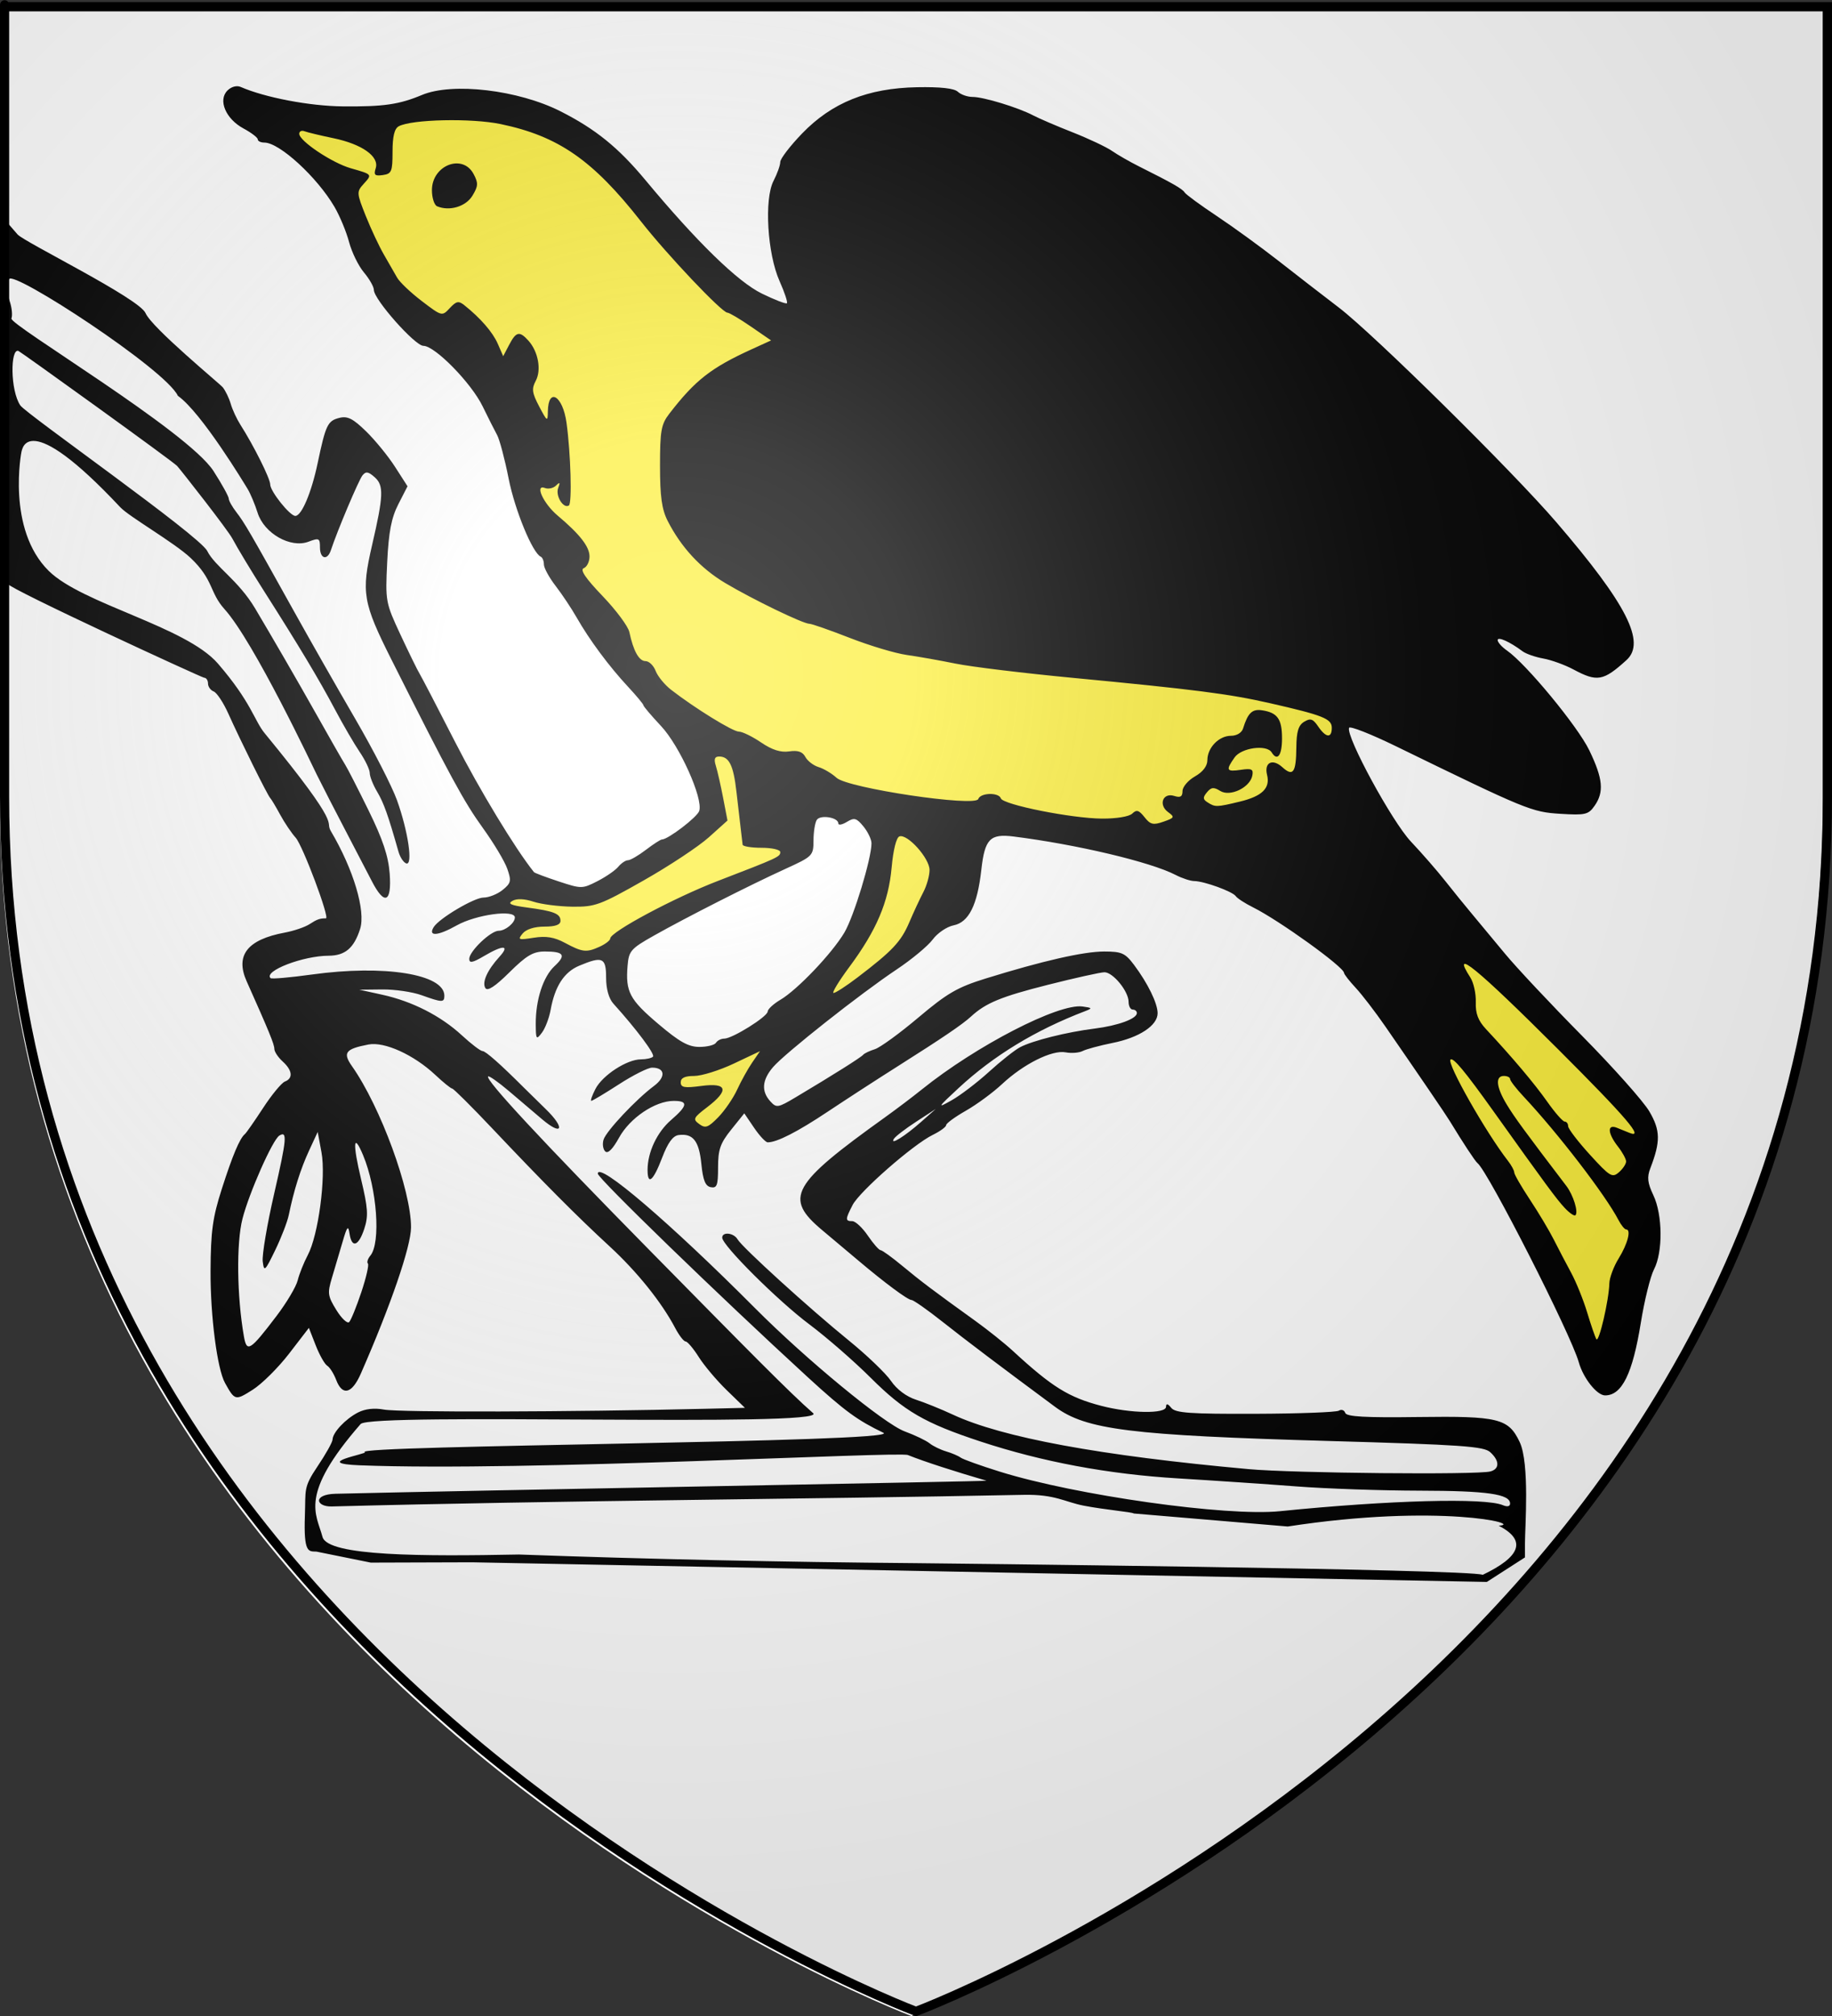 <?xml version="1.0" encoding="utf-8"?>
<!-- Generator: Adobe Illustrator 16.0.0, SVG Export Plug-In . SVG Version: 6.00 Build 0)  -->
<!DOCTYPE svg PUBLIC "-//W3C//DTD SVG 1.1//EN" "http://www.w3.org/Graphics/SVG/1.1/DTD/svg11.dtd">
<svg version="1.1"
	 id="svg2" xmlns:dc="http://purl.org/dc/elements/1.1/" xmlns:cc="http://web.resource.org/cc/" xmlns:rdf="http://www.w3.org/1999/02/22-rdf-syntax-ns#" xmlns:svg="http://www.w3.org/2000/svg" xmlns:sodipodi="http://sodipodi.sourceforge.net/DTD/sodipodi-0.dtd" xmlns:inkscape="http://www.inkscape.org/namespaces/inkscape" inkscape:export-ydpi="144" inkscape:export-xdpi="144" inkscape:export-filename="/Users/olivier/Desktop/Blason Rouge/Blason_Vide_3D.png" sodipodi:version="0.32" sodipodi:docbase="C:\Documents and Settings\Propri√©taire\Mes documents\image blason" sodipodi:docname="Auriol (13).svg" inkscape:version="0.44.1"
	 xmlns="http://www.w3.org/2000/svg" xmlns:xlink="http://www.w3.org/1999/xlink" x="0px" y="0px" width="600px" height="660px"
	 viewBox="0 0 600 660" enable-background="new 0 0 600 660" xml:space="preserve">
<rect x="0" y="0" width="600" height="660" fill="#333333" stroke="none"/>
<sodipodi:namedview  height="660px" showguides="true" gridtolerance="10.0" guidetolerance="10.0" objecttolerance="10.0" borderopacity="1.0" bordercolor="#666666" pagecolor="#ffffff" showgrid="false" inkscape:zoom="0.55282894" inkscape:cx="219.46183" inkscape:cy="388.9257" id="base" inkscape:current-layer="layer2" inkscape:window-y="-4" inkscape:window-x="-4" inkscape:window-height="712" inkscape:window-width="1024" inkscape:pageshadow="2" inkscape:pageopacity="0.0" inkscape:guide-bbox="true">
	</sodipodi:namedview>
<desc  id="desc4">Flag of Canton of Valais (Wallis)</desc>
<g id="layer3" inkscape:label="Fond √©cu" inkscape:groupmode="layer">
	<g id="g7378" transform="translate(-1.5,1.5)">
		<g id="g7380" inkscape:label="Fond √©cu">
			<path id="path2855" sodipodi:nodetypes="cccccc" fill="#FFFFFF" d="M300,658.5c0,0,298.5-112.32,298.5-397.772
				c0-285.451,0-258.552,0-258.552H1.5v258.552C1.5,546.18,300,658.5,300,658.5z"/>
		</g>
		<g id="layer4" inkscape:label="Meubles">
		</g>
		<g id="g7384" inkscape:label="Reflet final">
		</g>
		<g id="g7386" inkscape:label="Contour final">
		</g>
	</g>
	<path id="path6356" fill="#FFFFFF" d="M1,80l31,17l19,16l21,24l14,24l9,12h10l7-24l10,2l9,7l-6,17l-1,22l6,17l10,17l12,24l12,19
		l8,14l-7,7l2,3l6,3l-6,7l2,3l11-1l7,2l13,2l3,10l8,14l12,9l-4,10l10,3l-5,9l7,3l9-6l7-4l6,8l25-16l23-14l22-16l26-7l16-2l9,11l2,8
		l-12,5l-20,4l-12,5l-16,13l-12,9l-22,13l-10,12l7,12l13,10l22,16l16,12l13,10l16,9l29,2l36,1l51,2l18,2l2,11l-1,4l-66-1l66,2l4,8
		v13l-2,3l-9,6l-39-1l-114-2l-108-2l-75-2h-28l-11-1l-10-3l1-22l6-8l5-9l12-4l15,1l53-1h60l-32-36l-20-23l-37-36l-15-16l-35-17
		l-25-5l-5-10l5-10l20-5l5-10l-25-40l-20-35L5,190l-3-34v-36l-1-20V80z"/>
	<g id="g6351" transform="matrix(1.153,0,0,1.153,-55.661,-63.993)">
		
			<path id="path1922" sodipodi:nodetypes="cccccccccccccccccccccccccccccccccccccccccccccccccccccccccccccc" fill="#FCEF3C" stroke="#000000" d="
			M120,85l46.294,3.086C176.529,84.949,185.608,88.364,195,90l22.499,9.158L270,150l-5,20l165,85v25l86.47,96.429l-5.688,19.248
			l5.234,16.847l-12.064,32.274l-16.515-33.415l-19.92-33.434l-31.727-52.372L395,305l-45-15h-35l5,20l-15,15l-15,12l-17,14l-10,10
			l-9,12.999l-3,6L243,375l4-8l-8-2l1-8l21-4l22-20l11-18l5-23l-4-8l-20,1l-1,12l-9,7l-26,11l-15,11l-12,1l-8-3h-10l2-5v-4l-4-2l1-4
			l7-2l14,3l20-10l17-12l-4-19l-20-24l-13-18l-7-14l-11-20l-2-24l-15-16l-20-14l-13-24l-2-10l-19-14L120,85z"/>
		<g id="g1909" transform="matrix(0.674,0,0,0.674,54.646,-127.939)" inkscape:label="Calque 1">
			
				<path id="path1900" sodipodi:nodetypes="ccssssssssscccsssssssssssssssssssssssssssssssssssssssssssssssssssssssssssssssssssssssssssssssssssssssssssssssssssssssssssssssssssssssssssccccscssssscccssssssssssssscccsssssssssssssssssssssscssssssssssssssssssssssssssssssssssssssssssssssssssssssssssscccsssssssssssssssssssssssssssssssssssssssssssssssssssssssssssssssssssssssssssssssssssssssssssscccsssssssscsccccccccsscccsssssssccsssssssssssssssssssccssssssssssccssssssssssssccccscccccssssssccsssssssssssssssccsssssssccssssssssscccssssssssssccsssssssssssssssssssssssssssssssscccsssssssssssssssssscccsssssssssssssssssssssssssssssccsssc" d="
				M-7.034,365.194l4.986,5.741c2.742,3.157,51.22,26.894,53.935,33.142c2.716,6.248,31.386,29.815,32.543,31.257
				c1.157,1.442,2.671,4.588,3.366,6.991c0.694,2.403,2.516,6.335,4.049,8.738c5.65,8.861,12.579,22.727,12.579,25.174
				c0,2.899,8.282,13.274,10.596,13.274c2.637,0,6.786-9.809,9.397-22.214c3.404-16.173,4.209-17.848,9.17-19.093
				c3.43-0.86,5.731,0.303,11.259,5.695c3.822,3.728,9.311,10.455,12.199,14.951l5.251,8.174l-3.87,7.555
				c-2.934,5.728-4.069,11.622-4.693,24.383c-0.806,16.491-0.695,17.103,5.592,30.583c3.529,7.565,7.139,14.935,8.025,16.377
				c0.885,1.442,7.618,14.381,14.962,28.754c10.371,20.297,25.349,45.01,33.273,54.902c0.284,0.354,4.946,2.105,10.361,3.892
				c9.63,3.177,9.988,3.175,16.367-0.079c3.586-1.83,7.548-4.564,8.803-6.077c1.254-1.512,3.094-2.749,4.087-2.749
				c0.993,0,4.383-1.966,7.534-4.369c3.15-2.403,6.19-4.369,6.756-4.369c2.578,0,14.92-9.435,15.745-12.037
				c1.69-5.324-8.244-27.386-16.103-35.764c-4.085-4.354-7.427-8.293-7.427-8.751s-2.949-4.003-6.553-7.878
				c-7.952-8.546-16.203-19.668-21.566-29.067c-2.194-3.845-6.202-9.856-8.906-13.359c-2.705-3.502-4.917-7.565-4.917-9.029
				c0-1.463-0.59-2.923-1.311-3.243c-3.477-1.546-10.919-19.626-13.547-32.914c-1.616-8.17-3.801-16.428-4.856-18.35
				c-1.055-1.922-3.803-7.367-6.107-12.099c-4.795-9.85-20.104-25.474-24.959-25.474c-3.539,0-20.871-19.557-20.871-23.549
				c0-1.318-1.889-4.641-4.197-7.384c-2.308-2.744-5.125-8.506-6.26-12.804c-1.134-4.299-3.9-10.963-6.146-14.807
				c-7.322-12.533-23.196-27.088-29.542-27.088c-1.534,0-2.789-0.608-2.789-1.35c0-0.742-2.711-2.81-6.024-4.594
				c-7.477-4.027-10.816-11.919-6.758-15.976c1.63-1.63,3.899-2.245,5.581-1.514c10.296,4.481,29.084,8.056,43.028,8.188
				c17.199,0.163,23.725-0.778,33.383-4.812c12.89-5.386,40.582-2.119,58.367,6.885c14.796,7.491,24.378,15.251,35.826,29.016
				c21.631,26.007,38.841,42.774,49.016,47.756c5.417,2.652,10.179,4.491,10.584,4.087s-0.985-4.593-3.089-9.307
				c-5.16-11.562-6.538-34.52-2.537-42.257c1.553-3.004,2.825-6.575,2.825-7.935c0-1.36,4.128-6.753,9.175-11.982
				c12.584-13.042,27.703-19.13,48.473-19.518c9.852-0.184,15.658,0.46,17.187,1.906c1.27,1.202,4.079,2.184,6.242,2.184
				c4.598,0,19.238,4.464,25.528,7.785c2.403,1.268,9.874,4.474,16.602,7.122c6.728,2.649,14.2,6.176,16.603,7.837
				c2.403,1.661,7.514,4.591,11.36,6.513c14.04,7.014,18.3,9.444,19.248,10.978c0.531,0.861,6.631,5.333,13.554,9.938
				c6.922,4.604,18.611,13.091,25.975,18.858c7.365,5.768,18.816,14.628,25.45,19.689c14.691,11.211,73.249,68.981,91.734,90.501
				c29.648,34.514,37.783,50.509,29.508,58.019c-9.763,8.861-12.344,9.315-22.381,3.936c-3.584-1.921-9.282-3.986-12.663-4.591
				c-3.383-0.604-7.328-1.982-8.771-3.061c-5.359-4.013-10.485-6.31-10.485-4.699c0,0.915,1.769,2.892,3.932,4.394
				c8.104,5.626,29.81,31.927,34.69,42.032c5.765,11.933,6.298,17.563,2.218,23.388c-2.598,3.708-3.874,4.005-14.418,3.358
				c-12.068-0.741-14.217-1.624-69.239-28.44c-10.573-5.153-19.484-8.656-19.802-7.784c-1.353,3.713,18.14,39.555,26.064,47.925
				c4.55,4.806,11.063,12.277,14.474,16.603c3.411,4.325,8.517,10.617,11.348,13.981c2.831,3.364,9.038,10.836,13.793,16.603
				c4.756,5.767,19.375,21.345,32.49,34.619c13.114,13.274,25.881,27.611,28.372,31.86c4.687,7.999,4.77,12.657,0.425,23.945
				c-1.456,3.781-1.187,6.175,1.274,11.36c3.921,8.259,4.065,23.936,0.286,31.213c-1.549,2.981-4.049,13.087-5.556,22.454
				c-3.461,21.507-7.962,30.669-15.064,30.669c-3.453,0-9.218-7.262-11.098-13.981c-3.282-11.724-38.238-80.413-42.69-83.886
				c-0.972-0.757-6.038-8.444-11.64-17.657c-1.707-2.809-12.646-18.86-27.162-39.86c-4.261-6.163-9.909-13.521-12.553-16.35
				c-2.643-2.83-4.841-5.652-4.885-6.271c-0.182-2.571-27.364-22.13-38.367-27.608c-3.365-1.675-6.626-3.789-7.249-4.698
				c-1.344-1.963-13.356-6.33-17.514-6.367c-1.604-0.014-5.143-1.179-7.864-2.587c-10.562-5.466-41.656-12.834-68.284-16.183
				c-9.92-1.247-12.12,1.023-13.574,14.016c-1.669,14.903-5.285,22.127-11.715,23.413c-2.82,0.564-6.767,3.242-8.769,5.95
				c-2.002,2.708-8.826,8.38-15.163,12.603c-15.252,10.164-47.208,35.4-52.146,41.179c-4.621,5.409-5.005,10.132-1.169,14.371
				c2.627,2.902,3.198,2.809,10.923-1.795c15.565-9.274,27.38-16.716,28.249-17.79c0.48-0.594,2.691-1.648,4.912-2.341
				c2.221-0.693,10.479-6.699,18.351-13.347c12.112-10.228,16.46-12.75,28.293-16.416c24.096-7.466,41.322-11.39,49.997-11.39
				c7.405,0,8.86,0.654,12.622,5.68c5.805,7.756,9.906,16.169,9.906,20.32c0,5.153-7.7,10.245-18.893,12.496
				c-5.468,1.1-11.177,2.637-12.686,3.414c-1.509,0.779-4.742,1.033-7.187,0.565c-5.714-1.092-17.714,4.894-26.77,13.353
				c-3.844,3.593-10.725,8.655-15.291,11.25c-4.565,2.597-8.301,5.329-8.301,6.07c0,0.744-2.556,2.6-5.68,4.127
				c-8.176,3.996-30.751,23.74-33.73,29.501c-3.132,6.056-3.147,6.818-0.136,6.818c1.318,0,4.267,2.746,6.553,6.105
				c2.287,3.357,4.699,6.11,5.362,6.116c0.663,0.006,4.76,2.961,9.105,6.566c7.962,6.602,13.152,10.513,30.759,23.176
				c5.287,3.802,12.4,9.482,15.806,12.621c16.599,15.296,23.572,19.63,37.348,23.219c12.401,3.23,27.214,3.448,27.292,0.402
				c0.039-1.521,0.701-1.389,2.185,0.437c1.764,2.171,7.844,2.603,35.409,2.511c18.304-0.06,34.162-0.654,35.239-1.321
				c1.078-0.666,2.282-0.246,2.676,0.935c0.536,1.608,8.271,2.046,30.79,1.744c33.78-0.452,38.016,0.589,42.722,10.508
				c4.296,9.052,2.244,36.056,2.244,42.662v5.966l-16.075,10.338l-427.652-8.273l-42.692,0.133l-22.903-4.634
				c-3.257-0.151-5.457,0.918-4.865-15.284c0.394-10.783-0.772-11.589,5.282-20.556c3.473-5.143,6.34-10.254,6.372-11.359
				c0.087-2.992,5.432-8.676,10.725-11.405c3.007-1.55,6.896-1.986,10.937-1.229c6.447,1.21,78.718,1.03,135.547-0.337l16.585-0.398
				l-7.659-7.428c-4.213-4.085-9.522-10.376-11.8-13.981c-2.278-3.604-4.772-6.553-5.543-6.553c-0.771,0-2.749-2.555-4.396-5.679
				c-5.733-10.877-16.08-23.749-27.656-34.405c-13.625-12.543-27.685-26.67-49.514-49.749c-8.651-9.146-16.208-16.661-16.795-16.7
				c-0.587-0.039-3.787-2.627-7.114-5.751c-9.026-8.477-21.435-14.121-28.188-12.819c-9.728,1.874-10.929,3.46-6.93,9.144
				c12.035,17.1,24.921,52.271,24.877,67.9c-0.022,8.038-8.545,32.858-21.156,61.604c-3.739,8.524-7.761,9.553-10.383,2.657
				c-0.997-2.623-2.699-5.317-3.782-5.987c-1.083-0.668-3.264-4.529-4.846-8.577l-2.878-7.36l-8.317,10.808
				c-4.574,5.945-11.492,12.813-15.372,15.263c-7.331,4.629-7.521,4.581-11.664-2.87c-3.296-5.93-6.187-28.334-6.089-47.187
				c0.087-16.8,0.871-22.488,4.777-34.665c4.52-14.094,7.513-21.187,9.707-23.005c0.58-0.48,4.034-5.433,7.675-11.005
				s7.768-10.572,9.17-11.11c3.554-1.364,3.177-4.737-0.947-8.468c-1.923-1.741-3.495-4.127-3.495-5.304
				c0-1.898-2.243-7.367-11.681-28.487c-4.891-10.944,0.312-17.566,16.11-20.5c3.812-0.708,8.503-2.31,10.426-3.56
				c3.134-2.037,4.275-2.443,6.879-2.443c1.739,0-9.757-30.644-12.742-33.964c-1.785-1.985-4.735-6.362-6.556-9.726
				c-1.82-3.365-3.703-6.51-4.184-6.991c-1.083-1.083-12.518-24.124-17.634-35.53c-2.083-4.643-4.865-8.856-6.184-9.362
				c-1.319-0.506-2.397-2.016-2.397-3.354c0-1.339-0.734-2.434-1.63-2.434S-5.577,520.253-6.238,518.09
				c-1.839-6.013,0.518-19.956-0.642-19.955 M468.359,909.76c-0.605-0.604-12.199-1.569-21.126-3.302
				c-7.861-1.526-11.996-4.822-25.239-4.555c-91.485,1.853-196.064,2.385-291.652,4.894c-6.679,0.175-8.101-5.106,1.617-5.344
				c57.943-1.414,275.298-5.226,274.34-5.505c-13.286-3.87-25.956-7.934-33.131-10.812c-3.971-1.593-160.808,7.063-230.969,4.324
				c-20.747-0.81,3.547-4.864,2.102-5.525c-6.54-2.988,227.131-4.02,218.546-8.175c-10.823-5.238-15.87-8.738-32.095-23.62
				c-37.324-34.232-88.266-83.601-88.266-85.539c0-5.338,30.521,20.762,66.309,56.702c21.574,21.666,54.4,48.684,63.014,51.865
				c4.326,1.598,9.044,3.858,10.486,5.022c1.442,1.166,4.588,2.702,6.991,3.413c2.403,0.712,5.155,1.888,6.116,2.614
				c0.961,0.725,8.367,3.383,16.457,5.905c32.07,10,95.518,18.958,118.109,16.673c45.952-4.644,86.438-5.739,93.935-2.539
				c1.88,0.804,3.057,0.544,3.057-0.672c0-4.01-9.659-5.388-38.124-5.437c-16.038-0.029-39.382-0.834-51.879-1.791
				c-12.495-0.957-34.908-2.473-49.807-3.369c-29.492-1.775-57.276-6.954-83.326-15.535c-23.568-7.764-32.193-12.765-46.366-26.891
				c-7.006-6.982-18.648-17.113-25.871-22.513c-13.116-9.804-36.674-33.243-36.674-36.488c0-2.585,4.87-2.058,6.466,0.701
				c1.969,3.402,30.186,29.058,46.797,42.547c7.668,6.228,15.712,13.928,17.875,17.112c2.413,3.551,6.481,6.606,10.525,7.904
				c3.624,1.164,10.605,3.986,15.511,6.271c20.822,9.699,62.219,17.328,124.772,22.99c18.88,1.71,96.343,2.447,101.799,0.969
				c3.941-1.066,3.902-4.531-0.09-8.142c-2.707-2.451-12.196-3.108-67.719-4.689c-83.936-2.393-102.566-4.711-115.656-14.396
				c-23.047-17.05-37.528-27.99-47.437-35.832c-6.369-5.041-12.253-9.17-13.076-9.175c-1.547-0.01-11.284-7.229-22.289-16.526
				c-3.47-2.931-10.351-8.715-15.292-12.853c-16.277-13.636-13.172-19.217,26.5-47.63c4.617-3.306,11.569-8.565,15.449-11.685
				c22.92-18.433,57.652-36.349,67.742-34.945c4.124,0.574,4.217,0.752,1.039,1.967c-20.855,7.968-38.568,18.736-53.302,32.403
				c-8.954,8.303-9.155,8.656-2.923,5.144c3.679-2.074,10.757-7.469,15.729-11.99c4.972-4.52,10.865-9.183,13.096-10.361
				c5.272-2.784,19.733-6.403,31.403-7.861c9.895-1.235,17.843-4.148,17.843-6.538c0-0.806-0.786-1.467-1.747-1.467
				s-1.747-1.467-1.747-3.259c0-4.43-6.565-12.47-10.176-12.464c-1.612,0.003-12.343,2.384-23.848,5.292
				c-19.714,4.984-26.189,7.654-32.385,13.359c-3.58,3.296-11.985,9-30.583,20.76c-8.651,5.469-22.02,14.136-29.71,19.258
				c-12.899,8.594-21.476,12.978-25.391,12.978c-0.864,0-3.438-2.746-5.72-6.105l-4.148-6.105l-5.526,6.876
				c-4.593,5.714-5.526,8.394-5.526,15.845c0,7.6-0.467,8.88-3.058,8.386c-2.303-0.44-3.289-2.869-3.99-9.841
				c-0.974-9.672-3.514-12.897-9.554-12.125c-2.441,0.312-4.55,3.21-6.991,9.602c-3.735,9.784-6.117,11.764-6.117,5.086
				c0-7.443,3.991-15.911,9.906-21.017c7.081-6.115,7.33-8.089,1.018-8.051c-7.784,0.046-18.353,7.173-22.923,15.457
				c-2.708,4.907-4.74,6.922-5.859,5.802c-0.942-0.942-1.247-3.178-0.678-4.971c1.151-3.625,13.686-16.958,21.223-22.573
				c5.125-3.818,4.735-7.725-0.771-7.725c-1.717,0-7.988,3.145-13.937,6.992c-5.949,3.844-11.203,6.989-11.675,6.989
				s0.312-2.264,1.743-5.032c2.977-5.756,13.263-12.444,19.141-12.444c2.188,0,4.482-0.505,5.099-1.121
				c0.972-0.972-6.872-11.474-16.704-22.365c-1.916-2.122-3.058-6.202-3.058-10.922c0-8.482-1.492-9.149-11.3-5.051
				c-6.395,2.672-10.282,8.663-12.082,18.621c-0.621,3.437-2.274,7.762-3.673,9.611c-2.364,3.124-2.547,2.868-2.59-3.629
				c-0.067-10.169,3.108-19.965,7.912-24.417c5.011-4.644,3.998-6.165-4.104-6.165c-4.896,0-7.696,1.648-14.884,8.76
				c-6.053,5.991-9.266,8.093-10.159,6.648c-1.504-2.433,0.811-7.567,5.964-13.224c4.495-4.934,1.575-5.052-6.54-0.264
				c-4.786,2.823-6.217,3.1-6.217,1.2c0-3.216,9.048-11.859,12.417-11.859c2.799,0,6.807-3.292,6.807-5.592
				c0-3.474-16.381-1.233-24.549,3.359c-7.919,4.451-12.169,4.757-9.659,0.695c2.269-3.67,17.071-12.443,20.995-12.443
				c2.249,0,5.87-1.443,8.048-3.206c3.546-2.872,3.752-3.803,1.972-8.909c-1.093-3.137-5.738-10.89-10.32-17.231
				c-7.952-11.003-13.812-21.793-38.479-70.857c-12.12-24.105-12.821-28.26-8.168-48.344c4.79-20.672,4.968-25.009,1.169-28.447
				c-2.724-2.465-3.79-2.643-5.223-0.869c-1.593,1.972-10.627,23.348-13.312,31.501c-1.484,4.505-4.613,3.72-4.613-1.159
				c0-3.885-0.382-4.073-4.851-2.386c-7.525,2.841-18.66-3.475-21.409-12.143c-1.15-3.627-3.054-8.167-4.231-10.09
				s-19.442-32.258-29.393-39.223C60.474,427.873-4.136,385.749-5.62,389.76c-0.923,2.495-0.844,6.135,0.199,9.127
				c0.954,2.737,1.308,6.087,0.787,7.445c-0.992,2.583,74.353,47.432,85.184,64.307c3.518,5.481,6.396,10.683,6.396,11.561
				c0,0.878,1.455,3.471,3.233,5.764c3.378,4.356,5.631,8.234,24.764,42.616c6.418,11.534,17.848,31.588,25.399,44.564
				c7.551,12.976,15.423,28.312,17.495,34.079c4.721,13.141,6.852,27.662,3.915,26.683c-1.134-0.378-2.605-2.604-3.269-4.947
				c-4.363-15.388-6.214-20.588-8.981-25.231c-1.718-2.884-3.127-6.437-3.13-7.896c-0.004-1.459-1.899-5.437-4.212-8.842
				c-2.313-3.404-6.997-11.451-10.41-17.884c-6.714-12.655-15.22-26.844-30.06-50.139c-5.204-8.17-11.133-18-13.175-21.845
				c-2.041-3.845-21.578-28.719-23.305-30.641C63.483,466.559-0.816,420.309-1.697,420c-3.428-1.204-3.471,16.656,0.803,22.953
				c2.463,3.63,75.466,54.753,78.774,61.324c3.309,6.57,13.069,12.257,20.18,24.199c7.112,11.943,18.187,31.064,24.611,42.491
				c6.424,11.427,12.442,21.957,13.372,23.399c0.931,1.442,5.359,10.093,9.841,19.224c6.013,12.248,8.345,19.238,8.894,26.651
				c0.905,12.219-2.206,13.504-7.54,3.112c-1.923-3.746-6.921-13.351-11.109-21.345c-4.187-7.994-9.571-18.466-11.964-23.272
				c-1.666-3.346-26.506-56.089-39.026-69.984c-6.354-7.052-4.51-12.341-14.274-21.548c-6.842-6.452-25.874-17.339-29.636-21.35
				C1.337,443.311-0.007,461.917-0.36,462.271c-0.073,0.073-6.43,32.797,11.478,50.431c14.141,13.925,57.736,23.349,71.276,39.016
				c14.148,16.369,15.301,23.988,19.709,29.354c34.013,41.394,24.976,36.298,27.907,41.258
				c9.519,16.109,14.737,33.594,12.296,41.201c-2.585,8.055-6.319,11.225-13.252,11.255c-10.863,0.046-27.476,6.45-24.487,9.44
				c0.433,0.433,8.245-0.247,17.36-1.512c30.521-4.234,55.894-0.185,55.894,8.919c0,2.93-0.927,2.909-9.612-0.22
				c-3.845-1.385-11.316-2.472-16.602-2.416l-9.612,0.102l9.646,2.119c12.657,2.78,24.679,8.907,33.559,17.105
				c3.951,3.648,7.871,6.633,8.71,6.633c1.294,0,7.495,5.482,17.431,15.411c1.269,1.267,5.432,5.35,9.253,9.072
				c8.293,8.08,6.978,11.512-1.614,4.214c-3.306-2.807-9.613-8.165-14.017-11.905c-4.404-3.741-8.32-6.487-8.704-6.105
				c-1.319,1.32,22.533,26.985,67.971,73.139c42.022,42.685,59.179,60.134,69.019,68.724c6.965,6.08-186.388-0.396-190.716,4.564
				c-26.189,30.015-18.683,37.708-16.068,47.547c2.191,8.243,42.799,8.188,82.808,7.423c54.771,1.982,112.037,3.196,166.693,3.634
				c5.493,0.044,234.023,2.473,239.473,4.924c15.705-7.511,18.836-14.451,6.717-20.698c11.22-0.654-25.193-9.456-88.916,0.339
				L468.359,909.76z M107.104,826.537c4.246-5.584,8.252-12.329,8.904-14.992s2.562-7.444,4.245-10.625
				c4.469-8.439,7.722-32.825,5.777-43.31l-1.592-8.58l-3.642,7.865c-3.579,7.729-6.416,16.728-8.538,27.088
				c-0.59,2.883-3.171,9.568-5.734,14.854c-4.329,8.929-4.703,9.262-5.256,4.693c-0.328-2.706,1.855-15.582,4.85-28.614
				c5.274-22.947,5.587-26.479,2.158-24.361c-2.831,1.751-12.733,24.08-15.544,35.055c-2.621,10.23-2.347,32.738,0.604,49.536
				C94.559,842.103,95.906,841.261,107.104,826.537z M668.797,812.818c0.065-2.403,1.826-7.121,3.914-10.487
				c3.797-6.118,5.381-12.233,3.171-12.233c-0.647,0-2.097-1.769-3.222-3.932c-5.489-10.544-25.507-36.59-40.013-52.06
				c-3.119-3.328-5.675-6.639-5.679-7.36c-0.005-0.721-1.188-1.31-2.629-1.31c-3.718,0-3.25,4.668,1.207,12.027
				c3.279,5.414,7.663,11.401,25.108,34.285c2.937,3.853,5.168,11.042,3.84,12.371c-0.466,0.465-2.519-0.947-4.561-3.14
				c-3.418-3.669-8.006-9.894-29.963-40.65c-12.068-16.901-17.015-22.847-18.122-21.782c-1.628,1.568,14.917,30.713,24.2,42.634
				c1.462,1.878,2.659,4.084,2.659,4.902c0,0.819,2.967,5.967,6.595,11.441c3.628,5.474,8.15,13.037,10.049,16.805
				c1.899,3.767,5.193,10.059,7.318,13.98c2.127,3.922,5.172,11.455,6.768,16.742c1.595,5.286,3.341,10.357,3.878,11.268
				C664.373,838.111,668.602,819.972,668.797,812.818z M142.819,816.547c2.046-6.12,3.295-11.552,2.774-12.072
				c-0.52-0.521-0.056-2.019,1.032-3.329c4.481-5.4,2.831-28.225-3.059-42.323c-4.103-9.821-4.484-5.119-0.826,10.198
				c2.884,12.076,3.1,15.416,1.338,20.791c-2.426,7.405-5.292,8.342-6.226,2.036c-0.541-3.655-1.021-3.083-2.93,3.495
				c-1.256,4.325-3.26,11.095-4.454,15.044c-1.98,6.55-1.818,7.752,1.841,13.672c2.206,3.571,4.637,5.845,5.4,5.054
				C138.474,828.321,140.773,822.667,142.819,816.547z M675.854,761.43c-0.021-1.051-1.576-3.88-3.457-6.282
				c-4.361-5.577-4.583-9.549-0.437-7.884c1.682,0.676,4.042,1.63,5.243,2.12c6.589,2.695-1.069-6.285-30.029-35.212
				c-34.306-34.266-45.427-43.35-36.947-30.18c1.37,2.129,2.394,6.796,2.276,10.371c-0.158,4.779,0.987,7.788,4.323,11.36
				c11.091,11.88,20.438,22.958,25.848,30.637c3.217,4.565,6.502,8.301,7.3,8.301c0.799,0,1.451,0.874,1.451,1.942
				c0,1.069,4.129,6.471,9.175,12.004c8.433,9.248,9.424,9.846,12.234,7.399C674.517,764.541,675.876,762.482,675.854,761.43z
				 M378.799,744.744l6.116-5.401l-8.256,5.374c-4.54,2.956-8.764,6.197-9.386,7.203
				C365.462,754.85,371.885,750.851,378.799,744.744z M301.236,731.163c1.669-3.629,4.513-8.749,6.32-11.378l3.284-4.78
				l-11.022,5.216c-6.062,2.867-13.578,5.214-16.702,5.216c-3.939,0-5.68,0.823-5.68,2.683c0,2.207,1.545,2.476,8.738,1.522
				c10.941-1.452,11.797,1.786,2.373,8.974c-5.822,4.439-6.105,5.045-3.321,7.08c2.605,1.906,3.758,1.495,8.009-2.854
				C295.966,740.048,299.566,734.792,301.236,731.163z M292.291,711.457c0.594-0.961,2.164-1.747,3.49-1.747
				c3.416,0,18.233-9.248,18.299-11.42c0.031-0.994,2.446-3.22,5.368-4.946c7.188-4.246,21.798-19.598,26.967-28.334
				c3.993-6.751,11.412-31.176,11.412-37.574c0-1.635-1.522-4.829-3.382-7.099c-2.935-3.581-3.858-3.835-6.991-1.926
				c-1.985,1.21-3.609,1.498-3.609,0.641c0-2.549-7.616-3.776-9.086-1.463c-0.741,1.166-1.359,5.069-1.373,8.674
				c-0.026,6.39-0.325,6.692-11.823,11.936c-14.97,6.829-41.899,20.49-55.487,28.151c-9.695,5.465-10.528,6.422-11.044,12.672
				c-0.904,10.943,0.828,14.227,12.899,24.467c8.98,7.619,12.728,9.715,17.365,9.715
				C288.55,713.204,291.697,712.418,292.291,711.457z M351.896,683.973c14.743-11.227,18.361-15.068,21.83-23.181
				c1.854-4.334,4.54-10.107,5.969-12.828c1.428-2.722,2.598-6.91,2.598-9.31c0-4.92-9.277-15.27-12.679-14.144
				c-1.311,0.434-2.622,5.646-3.296,13.113c-1.318,14.583-6.384,26.482-17.855,41.939c-4.459,6.008-7.435,10.923-6.614,10.923
				S347.192,687.555,351.896,683.973z M243.275,670.981c2.448-1.115,4.451-2.669,4.451-3.453c0-2.749,26.914-17.142,45.259-24.204
				c25.724-9.904,26.394-10.214,26.394-12.221c0-0.982-3.539-1.785-7.864-1.785c-4.326,0-7.925-0.59-7.999-1.311
				c-0.074-0.721-0.423-3.67-0.774-6.553c-0.352-2.884-1.174-9.961-1.827-15.729c-1.263-11.155-3.08-14.855-7.294-14.855
				c-1.906,0-2.28,1.062-1.384,3.932c0.675,2.162,2.053,8.23,3.064,13.482l1.836,9.55l-7.85,7.052
				c-4.317,3.878-16.711,12.078-27.542,18.219c-18.325,10.392-20.413,11.157-30.078,11.02c-5.713-0.081-13.062-1.03-16.332-2.11
				c-3.757-1.24-7.006-1.368-8.827-0.349c-2.174,1.217-0.681,1.904,6.083,2.802c11.427,1.516,14.165,2.602,14.165,5.619
				c0,1.662-2.149,2.435-6.776,2.435c-4.194,0-7.691,1.108-9.175,2.907c-2.188,2.652-1.779,2.809,4.658,1.786
				c5.189-0.824,8.659-0.263,13.108,2.122C236.05,673.347,237.682,673.53,243.275,670.981z M482.83,614.284
				c-4.186-3.061-2.205-8.327,2.564-6.813c2.628,0.834,3.507,0.318,3.515-2.064c0.006-1.747,2.365-4.516,5.243-6.153
				c3.343-1.902,5.232-4.376,5.232-6.852c0-5.24,4.866-10.268,9.938-10.268c2.431,0,4.545-1.269,5.098-3.058
				c2.017-6.527,3.825-8.288,7.894-7.694c6.597,0.964,8.528,3.644,8.528,11.84c0,7.201-1.943,9.827-4.369,5.903
				c-2.114-3.421-12.755-1.967-15.629,2.136c-3.81,5.44-3.466,6.106,2.693,5.202c4.531-0.665,5.314-0.269,4.794,2.427
				c-0.972,5.049-9.377,9.07-13.531,6.476c-2.725-1.701-3.794-1.591-5.59,0.573c-1.811,2.183-1.757,2.969,0.289,4.264
				c3.217,2.036,3.74,2.023,13.531-0.33c9.419-2.263,12.912-5.668,11.517-11.228c-1.319-5.253,2.236-7.078,6.417-3.294
				c4.547,4.115,5.812,2.344,5.913-8.271c0.063-6.731,0.872-9.39,3.305-10.861c2.641-1.597,3.702-1.24,5.893,1.983
				c3.274,4.819,5.741,5.065,5.741,0.573c0-3.823-3.664-5.278-26.215-10.411c-17.05-3.881-31.62-5.748-83.401-10.684
				c-20.399-1.945-42.418-4.623-48.933-5.952c-6.515-1.329-15.776-2.97-20.582-3.646c-4.805-0.676-15.602-3.907-23.992-7.181
				c-8.39-3.274-16.056-5.952-17.035-5.952c-2.659,0-23.94-10.296-35.443-17.149c-10.377-6.182-18.609-15.059-24.281-26.185
				c-2.483-4.87-3.232-10.248-3.232-23.21c0-14.764,0.486-17.501,3.888-21.913c10.922-14.163,17.576-19.366,34.805-27.218
				l8.11-3.696l-8.505-5.851c-4.678-3.218-9.134-5.851-9.902-5.851c-2.293,0-25.386-24.368-36.426-38.438
				c-20.309-25.88-34.819-35.938-59.162-41.008c-12.287-2.559-37.421-2.014-42.909,0.931c-1.824,0.979-2.621,4.228-2.621,10.688
				c0,8.405-0.387,9.336-4.095,9.862c-3.389,0.48-3.906-0.017-2.997-2.882c1.57-4.945-5.773-10.144-17.873-12.655
				c-5.444-1.131-10.901-2.44-12.127-2.911c-1.226-0.47-2.229,0.01-2.229,1.068c0,3.017,13.795,12.245,21.69,14.508
				c9.202,2.638,9.124,2.544,5.454,6.599c-3.011,3.326-2.977,3.827,0.916,13.555c2.223,5.555,5.667,12.883,7.651,16.283
				c1.985,3.4,4.468,7.726,5.516,9.612c1.049,1.885,5.739,6.346,10.422,9.911c8.49,6.464,8.525,6.473,11.789,2.97
				c2.755-2.957,3.724-3.153,6.123-1.24c6.842,5.459,11.987,11.385,14.109,16.252l2.285,5.24l2.517-4.804
				c2.939-5.609,4.358-5.914,8.115-1.745c4.128,4.581,5.542,12.341,3.086,16.932c-1.793,3.349-1.56,5.087,1.447,10.788
				c3.396,6.439,3.588,6.549,3.661,2.092c0.17-10.35,6.295-6.62,7.863,4.79c1.784,12.976,2.38,33.983,0.989,34.842
				c-2.348,1.452-5.741-4.116-4.498-7.382c0.899-2.362,0.692-2.603-0.891-1.033c-1.135,1.126-3.238,1.597-4.674,1.046
				c-4.477-1.718-0.681,6.557,5.327,11.612c9.364,7.879,13.438,13.101,13.438,17.225c0,2.203-1.092,4.424-2.428,4.936
				c-1.686,0.648,0.736,4.232,7.935,11.742c5.699,5.945,10.778,12.776,11.286,15.179c1.682,7.945,4.067,12.233,6.805,12.233
				c1.487,0,3.408,1.855,4.27,4.123c0.862,2.267,3.792,5.847,6.511,7.955c10.022,7.769,25.991,17.623,28.567,17.628
				c1.459,0.003,5.662,2.049,9.339,4.547c4.65,3.16,8.261,4.312,11.858,3.784c3.694-0.542,5.645,0.124,6.825,2.329
				c0.909,1.698,3.423,3.625,5.586,4.281c2.164,0.656,5.573,2.689,7.576,4.519c4.777,4.363,58.559,12.394,59.717,8.918
				c0.888-2.662,8.637-2.875,9.509-0.261c0.883,2.649,29.794,8.435,42.562,8.518c6.184,0.04,11.507-0.838,12.822-2.115
				c1.806-1.755,2.819-1.46,5.153,1.505c2.47,3.137,3.667,3.424,7.982,1.92C485.544,616.694,485.698,616.38,482.83,614.284z
				 M174.764,359.069c-1.202-0.508-2.184-3.564-2.184-6.794c0-10.47,12.893-15.507,17.527-6.848
				c2.067,3.862,2.005,5.101-0.453,9.175C186.88,359.198,179.976,361.269,174.764,359.069z"/>
		</g>
	</g>
</g>
<g id="layer2" inkscape:label="Reflet final" inkscape:groupmode="layer">
	
		<radialGradient id="path2875_1_" cx="269.728" cy="285.967" r="300" gradientTransform="matrix(1.353 0 0 -1.349 -142.967 606.805)" gradientUnits="userSpaceOnUse">
		<stop  offset="0" style="stop-color:#FFFFFF;stop-opacity:0.314"/>
		<stop  offset="0.19" style="stop-color:#FFFFFF;stop-opacity:0.251"/>
		<stop  offset="0.6" style="stop-color:#6B6B6B;stop-opacity:0.126"/>
		<stop  offset="1" style="stop-color:#000000;stop-opacity:0.126"/>
	</radialGradient>
	
		<path id="path2875" sodipodi:nodetypes="cccccc" inkscape:export-ydpi="144" inkscape:export-xdpi="144" fill="url(#path2875_1_)" d="
		M300,660c0,0,298.5-112.32,298.5-397.772c0-285.451,0-258.551,0-258.551H1.5v258.551C1.5,547.68,300,660,300,660z"/>
</g>
<g id="layer1" inkscape:label="Contour final" sodipodi:insensitive="true" inkscape:groupmode="layer">
	
		<path id="path1411" sodipodi:nodetypes="cccccc" inkscape:export-ydpi="144" inkscape:export-xdpi="144" fill="none" stroke="#000000" stroke-width="3" d="
		M300,658.5c0,0-298.5-112.32-298.5-397.771c0-285.452,0-258.552,0-258.552h597v258.552C598.5,546.18,300,658.5,300,658.5z"/>
</g>
</svg>
